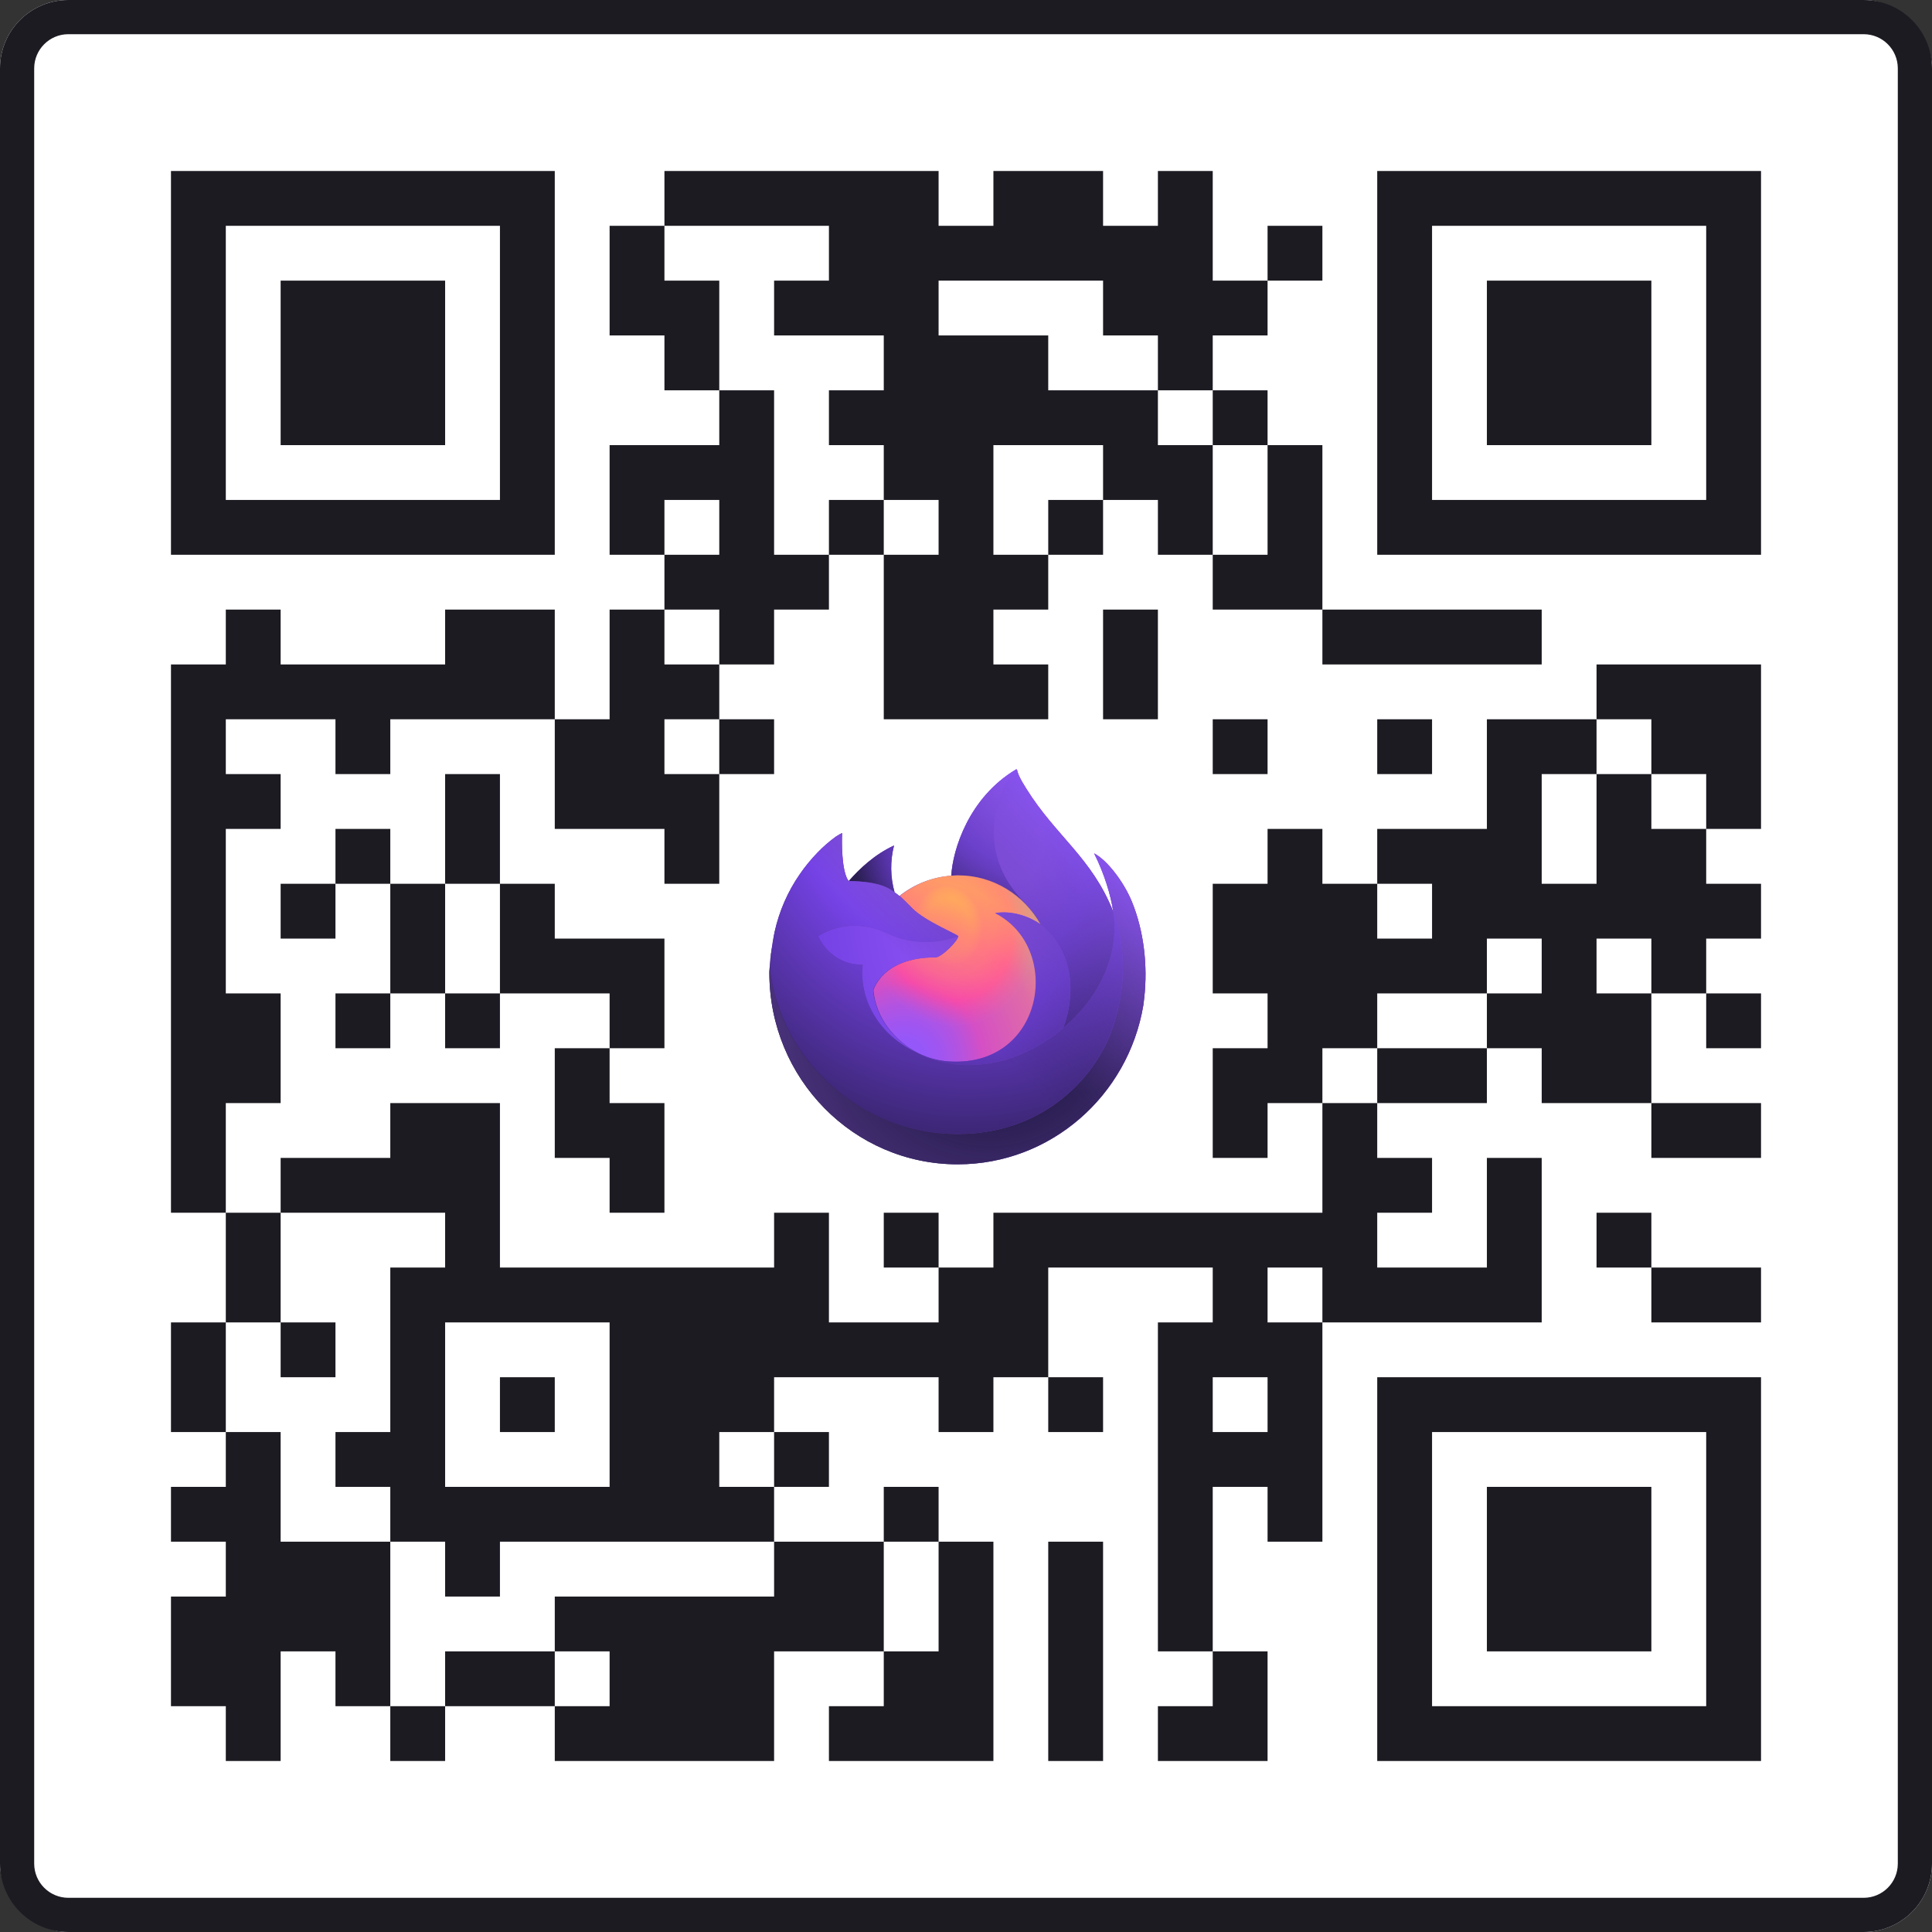<!-- This Source Code Form is subject to the terms of the Mozilla Public
   - License, v. 2.0. If a copy of the MPL was not distributed with this
   - file, You can obtain one at http://mozilla.org/MPL/2.0/. -->
<svg width="113" height="113" viewBox="0 0 113 113" fill="none" xmlns="http://www.w3.org/2000/svg">
<rect x="0" y="0" width="113" height="113" fill="#333333" stroke="none"/>
<rect width="113" height="113" rx="4" fill="white"/>
<path fill-rule="evenodd" clip-rule="evenodd" d="M4 2H109C110.105 2 111 2.895 111 4V109C111 110.105 110.105 111 109 111H4C2.895 111 2 110.105 2 109V4C2 2.895 2.895 2 4 2ZM0 4C0 1.791 1.791 0 4 0H109C111.209 0 113 1.791 113 4V109C113 111.209 111.209 113 109 113H4C1.791 113 0 111.209 0 109V4ZM103 10H99.793H96.586H93.379H90.172H86.966H83.759H80.552V13.207V16.414V19.621V22.828V26.035V29.241V32.448H83.759H86.966H90.172H93.379H96.586H99.793H103V29.241V26.035V22.828V19.621V16.414V13.207V10ZM96.586 13.207H99.793V16.414V19.621V22.828V26.035V29.241H96.586H93.379H90.172H86.966H83.759V26.035V22.828V19.621V16.414V13.207H86.966H90.172H93.379H96.586ZM70.931 10H67.724V13.207H64.517V10H61.31H58.103V13.207H54.897V10H51.69H48.483H45.276H42.069H38.862V13.207H35.655V16.414V19.621H38.862V22.828H42.069V26.035H38.862H35.655V29.241V32.448H38.862V35.655H35.655V38.862V42.069H32.448V38.862V35.655H29.241H26.035V38.862H22.828H19.621H16.414V35.655H13.207V38.862H10V42.069V45.276V48.483V51.69V54.897V58.103V61.31V64.517V67.724V70.931H13.207V74.138V77.345H10V80.552V83.759H13.207V86.966H10V90.172H13.207V93.379H10V96.586V99.793H13.207V103H16.414V99.793V96.586H19.621V99.793H22.828V103H26.035V99.793H29.241H32.448V103H35.655H38.862H42.069H45.276V99.793V96.586H48.483H51.69V99.793H48.483V103H51.69H54.897H58.103V99.793V96.586V93.379V90.172H54.897V86.966H51.69V90.172H48.483H45.276V86.966H48.483V83.759H45.276V80.552H48.483H51.69H54.897V83.759H58.103V80.552H61.31V83.759H64.517V80.552H61.31V77.345V74.138H64.517H67.724H70.931V77.345H67.724V80.552V83.759V86.966V90.172V93.379V96.586H70.931V99.793H67.724V103H70.931H74.138V99.793V96.586H70.931V93.379V90.172V86.966H74.138V90.172H77.345V86.966V83.759V80.552V77.345H80.552H83.759H86.966H90.172V74.138V70.931V67.724H86.966V70.931V74.138H83.759H80.552V70.931H83.759V67.724H80.552V64.517H83.759H86.966V61.31H90.172V64.517H93.379H96.586V67.724H99.793H103V64.517H99.793H96.586V61.31V58.103H99.793V61.31H103V58.103H99.793V54.897H103V51.69H99.793V48.483H103V45.276V42.069V38.862H99.793H96.586H93.379V42.069H90.172H86.966V45.276V48.483H83.759H80.552V51.69H77.345V48.483H74.138V51.69H70.931V54.897V58.103H74.138V61.31H70.931V64.517V67.724H74.138V64.517H77.345V67.724V70.931H74.138H70.931H67.724H64.517H61.31H58.103V74.138H54.897V70.931H51.69V74.138H54.897V77.345H51.69H48.483V74.138V70.931H45.276V74.138H42.069H38.862H35.655H32.448H29.241V70.931V67.724V64.517H26.035H22.828V67.724H19.621H16.414V70.931H13.207V67.724V64.517H16.414V61.31V58.103H13.207V54.897V51.69V48.483H16.414V45.276H13.207V42.069H16.414H19.621V45.276H22.828V42.069H26.035H29.241H32.448V45.276V48.483H35.655H38.862V51.69H42.069V48.483V45.276H45.276V42.069H42.069V38.862H45.276V35.655H48.483V32.448H51.69V35.655V38.862V42.069H54.897H58.103H61.31V38.862H58.103V35.655H61.31V32.448H64.517V29.241H67.724V32.448H70.931V35.655H74.138H77.345V38.862H80.552H83.759H86.966H90.172V35.655H86.966H83.759H80.552H77.345V32.448V29.241V26.035H74.138V22.828H70.931V19.621H74.138V16.414H77.345V13.207H74.138V16.414H70.931V13.207V10ZM70.931 26.035V22.828H67.724V19.621H64.517V16.414H61.31H58.103H54.897V19.621H58.103H61.31V22.828H64.517H67.724V26.035H70.931ZM70.931 26.035V29.241V32.448H74.138V29.241V26.035H70.931ZM64.517 29.241V26.035H61.31H58.103V29.241V32.448H61.31V29.241H64.517ZM51.69 29.241H54.897V32.448H51.69V29.241ZM51.69 29.241V26.035H48.483V22.828H51.69V19.621H48.483H45.276V16.414H48.483V13.207H45.276H42.069H38.862V16.414H42.069V19.621V22.828H45.276V26.035V29.241V32.448H48.483V29.241H51.69ZM42.069 42.069H38.862V45.276H42.069V42.069ZM22.828 90.172H19.621H16.414V86.966V83.759H13.207V80.552V77.345H16.414V80.552H19.621V77.345H16.414V74.138V70.931H19.621H22.828H26.035V74.138H22.828V77.345V80.552V83.759H19.621V86.966H22.828V90.172ZM80.552 61.31V64.517H77.345V61.31H80.552ZM86.966 58.103V61.31H83.759H80.552V58.103H83.759H86.966ZM86.966 58.103V54.897H90.172V58.103H86.966ZM80.552 51.69V54.897H83.759V51.69H80.552ZM96.586 45.276H99.793V48.483H96.586V45.276ZM93.379 45.276V42.069H96.586V45.276H93.379ZM93.379 45.276V48.483V51.69H90.172V48.483V45.276H93.379ZM96.586 58.103V54.897H93.379V58.103H96.586ZM77.345 77.345V74.138H74.138V77.345H77.345ZM45.276 83.759V86.966H42.069V83.759H45.276ZM32.448 96.586H29.241H26.035V99.793H22.828V96.586V93.379V90.172H26.035V93.379H29.241V90.172H32.448H35.655H38.862H42.069H45.276V93.379H42.069H38.862H35.655H32.448V96.586ZM51.69 90.172V93.379V96.586H54.897V93.379V90.172H51.69ZM32.448 96.586V99.793H35.655V96.586H32.448ZM42.069 38.862H38.862V35.655H42.069V38.862ZM38.862 32.448V29.241H42.069V32.448H38.862ZM64.517 38.862V42.069H67.724V38.862V35.655H64.517V38.862ZM32.448 10H29.241H26.035H22.828H19.621H16.414H13.207H10V13.207V16.414V19.621V22.828V26.035V29.241V32.448H13.207H16.414H19.621H22.828H26.035H29.241H32.448V29.241V26.035V22.828V19.621V16.414V13.207V10ZM26.035 13.207H29.241V16.414V19.621V22.828V26.035V29.241H26.035H22.828H19.621H16.414H13.207V26.035V22.828V19.621V16.414V13.207H16.414H19.621H22.828H26.035ZM96.586 16.414H93.379H90.172H86.966V19.621V22.828V26.035H90.172H93.379H96.586V22.828V19.621V16.414ZM26.035 16.414H22.828H19.621H16.414V19.621V22.828V26.035H19.621H22.828H26.035V22.828V19.621V16.414ZM83.759 42.069H80.552V45.276H83.759V42.069ZM74.138 42.069H70.931V45.276H74.138V42.069ZM29.241 45.276H26.035V48.483V51.69H22.828V48.483H19.621V51.69H16.414V54.897H19.621V51.69H22.828V54.897V58.103H19.621V61.31H22.828V58.103H26.035V61.31H29.241V58.103H32.448H35.655V61.31H32.448V64.517V67.724H35.655V70.931H38.862V67.724V64.517H35.655V61.31H38.862V58.103V54.897H35.655H32.448V51.69H29.241V48.483V45.276ZM29.241 51.69V54.897V58.103H26.035V54.897V51.69H29.241ZM96.586 70.931H93.379V74.138H96.586V77.345H99.793H103V74.138H99.793H96.586V70.931ZM32.448 77.345H35.655V80.552V83.759V86.966H32.448H29.241H26.035V83.759V80.552V77.345H29.241H32.448ZM70.931 80.552H74.138V83.759H70.931V80.552ZM103 80.552H99.793H96.586H93.379H90.172H86.966H83.759H80.552V83.759V86.966V90.172V93.379V96.586V99.793V103H83.759H86.966H90.172H93.379H96.586H99.793H103V99.793V96.586V93.379V90.172V86.966V83.759V80.552ZM96.586 83.759H99.793V86.966V90.172V93.379V96.586V99.793H96.586H93.379H90.172H86.966H83.759V96.586V93.379V90.172V86.966V83.759H86.966H90.172H93.379H96.586ZM32.448 80.552H29.241V83.759H32.448V80.552ZM96.586 86.966H93.379H90.172H86.966V90.172V93.379V96.586H90.172H93.379H96.586V93.379V90.172V86.966ZM64.517 90.172H61.31V93.379V96.586V99.793V103H64.517V99.793V96.586V93.379V90.172Z" fill="#1C1B22"/>
<path d="M66.206 52.748C65.727 51.578 64.757 50.314 63.996 49.915C64.615 51.149 64.974 52.387 65.111 53.311C65.111 53.311 65.111 53.318 65.111 53.33C63.866 50.176 61.754 48.904 60.029 46.134C59.942 45.994 59.855 45.854 59.768 45.706C59.719 45.621 59.681 45.546 59.647 45.474C59.575 45.333 59.52 45.185 59.482 45.031C59.483 45.024 59.48 45.017 59.475 45.011C59.471 45.006 59.464 45.002 59.457 45.001C59.45 44.999 59.443 44.999 59.436 45.001L59.431 45.005C59.428 45.006 59.426 45.007 59.423 45.009L59.427 45.002C56.661 46.65 55.722 49.695 55.636 51.219C54.531 51.296 53.474 51.71 52.603 52.406C52.512 52.328 52.417 52.255 52.318 52.188C52.067 51.295 52.056 50.35 52.287 49.452C51.155 49.975 50.275 50.803 49.636 51.534H49.638C49.201 50.972 49.232 49.118 49.257 48.731C49.251 48.707 48.931 48.9 48.891 48.929C48.505 49.209 48.145 49.522 47.814 49.867C47.438 50.255 47.093 50.674 46.785 51.12C46.076 52.14 45.573 53.292 45.305 54.511C45.299 54.535 45.295 54.56 45.29 54.585C45.269 54.683 45.194 55.176 45.181 55.284C45.181 55.292 45.181 55.3 45.181 55.308C45.085 55.818 45.025 56.334 45.002 56.852C45.002 56.871 45.002 56.89 45.002 56.909C45.002 63.09 49.934 68.1 56.017 68.1C61.464 68.1 65.988 64.081 66.873 58.801C66.892 58.658 66.906 58.514 66.925 58.37C67.139 56.452 66.893 54.434 66.206 52.748ZM53.511 61.507C53.563 61.532 53.611 61.561 53.664 61.583L53.671 61.588C53.618 61.562 53.564 61.535 53.511 61.507ZM65.115 53.333V53.322C65.115 53.326 65.115 53.33 65.115 53.334V53.333Z" fill="url(#paint0_linear_1186_7637)"/>
<path d="M66.206 52.748C65.727 51.579 64.758 50.314 63.997 49.915C64.616 51.149 64.975 52.387 65.112 53.312C65.112 53.309 65.112 53.312 65.112 53.322C65.112 53.326 65.112 53.33 65.112 53.334C66.151 56.197 65.582 59.108 64.769 60.887C63.507 63.639 60.451 66.46 55.671 66.323C50.503 66.174 45.951 62.278 45.101 57.174C44.944 56.37 45.101 55.961 45.179 55.308C45.084 55.812 45.048 55.957 45 56.852C45 56.871 45 56.89 45 56.909C45 63.09 49.931 68.1 56.014 68.1C61.462 68.1 65.985 64.081 66.87 58.801C66.889 58.658 66.904 58.514 66.923 58.369C67.14 56.452 66.894 54.434 66.206 52.748Z" fill="url(#paint1_radial_1186_7637)"/>
<path d="M66.206 52.748C65.727 51.579 64.758 50.314 63.997 49.915C64.616 51.149 64.975 52.387 65.112 53.312C65.112 53.309 65.112 53.312 65.112 53.322C65.112 53.326 65.112 53.33 65.112 53.334C66.151 56.197 65.582 59.108 64.769 60.887C63.507 63.639 60.451 66.46 55.671 66.323C50.503 66.174 45.951 62.278 45.101 57.174C44.944 56.37 45.101 55.961 45.179 55.308C45.084 55.812 45.048 55.957 45 56.852C45 56.871 45 56.89 45 56.909C45 63.09 49.931 68.1 56.014 68.1C61.462 68.1 65.985 64.081 66.87 58.801C66.889 58.658 66.904 58.514 66.923 58.369C67.14 56.452 66.894 54.434 66.206 52.748Z" fill="url(#paint2_radial_1186_7637)"/>
<path d="M60.854 54.062C60.878 54.079 60.9 54.096 60.922 54.115C60.646 53.616 60.302 53.159 59.9 52.757C56.476 49.279 59.002 45.212 59.43 45.008L59.434 45.002C56.667 46.649 55.729 49.695 55.642 51.219C55.77 51.209 55.899 51.198 56.029 51.198C58.093 51.199 59.891 52.352 60.854 54.062Z" fill="url(#paint3_radial_1186_7637)"/>
<path d="M56.057 54.757C56.04 55.035 55.072 55.995 54.733 55.995C51.601 55.995 51.093 57.92 51.093 57.92C51.231 59.542 52.342 60.877 53.687 61.584C53.748 61.616 53.81 61.645 53.873 61.674C53.98 61.722 54.088 61.767 54.196 61.808C54.657 61.974 55.14 62.069 55.629 62.089C61.12 62.351 62.182 55.419 58.221 53.407C59.236 53.227 60.289 53.642 60.876 54.062C59.914 52.352 58.115 51.198 56.051 51.198C55.92 51.198 55.789 51.209 55.664 51.218C54.558 51.295 53.501 51.708 52.631 52.405C52.799 52.55 52.988 52.742 53.388 53.142C54.136 53.891 56.053 54.665 56.057 54.757Z" fill="url(#paint4_radial_1186_7637)"/>
<path d="M56.057 54.757C56.04 55.035 55.072 55.995 54.733 55.995C51.601 55.995 51.093 57.92 51.093 57.92C51.231 59.542 52.342 60.877 53.687 61.584C53.748 61.616 53.81 61.645 53.873 61.674C53.98 61.722 54.088 61.767 54.196 61.808C54.657 61.974 55.14 62.069 55.629 62.089C61.12 62.351 62.182 55.419 58.221 53.407C59.236 53.227 60.289 53.642 60.876 54.062C59.914 52.352 58.115 51.198 56.051 51.198C55.92 51.198 55.789 51.209 55.664 51.218C54.558 51.295 53.501 51.708 52.631 52.405C52.799 52.55 52.988 52.742 53.388 53.142C54.136 53.891 56.053 54.665 56.057 54.757Z" fill="url(#paint5_radial_1186_7637)"/>
<path d="M52.096 52.034C52.186 52.093 52.259 52.14 52.325 52.187C52.074 51.295 52.063 50.35 52.294 49.452C51.162 49.975 50.282 50.803 49.643 51.534C49.695 51.535 51.292 51.503 52.096 52.034Z" fill="url(#paint6_radial_1186_7637)"/>
<path d="M45.102 57.174C45.952 62.275 50.504 66.174 55.672 66.323C60.455 66.46 63.511 63.639 64.77 60.887C65.586 59.108 66.152 56.197 65.113 53.334V53.323C65.113 53.315 65.113 53.31 65.113 53.312C65.113 53.315 65.113 53.319 65.113 53.331C65.504 55.923 64.206 58.432 62.178 60.132L62.171 60.147C58.219 63.417 54.437 62.12 53.671 61.589C53.618 61.563 53.566 61.536 53.511 61.508C51.206 60.388 50.254 58.255 50.458 56.426C48.513 56.426 47.849 54.758 47.849 54.758C47.849 54.758 49.596 53.492 51.898 54.593C54.031 55.613 56.034 54.758 56.034 54.758C56.029 54.667 54.113 53.892 53.367 53.144C52.968 52.744 52.778 52.551 52.61 52.407C52.519 52.329 52.424 52.256 52.325 52.188C52.26 52.142 52.186 52.093 52.096 52.034C51.293 51.503 49.696 51.533 49.643 51.534H49.639C49.202 50.973 49.233 49.119 49.258 48.731C49.252 48.708 48.932 48.901 48.892 48.93C48.506 49.209 48.146 49.523 47.815 49.867C47.438 50.255 47.094 50.674 46.786 51.12C46.077 52.14 45.574 53.293 45.306 54.511C45.299 54.535 44.909 56.273 45.102 57.174Z" fill="url(#paint7_radial_1186_7637)"/>
<path d="M59.901 52.758C60.303 53.159 60.647 53.615 60.923 54.114C60.984 54.16 61.04 54.206 61.088 54.251C63.586 56.589 62.278 59.896 62.18 60.131C64.208 58.431 65.506 55.922 65.115 53.33C63.87 50.176 61.758 48.904 60.033 46.134C59.946 45.994 59.859 45.854 59.772 45.706C59.723 45.621 59.684 45.546 59.651 45.474C59.579 45.333 59.524 45.185 59.486 45.031C59.486 45.024 59.484 45.017 59.479 45.011C59.475 45.006 59.468 45.002 59.461 45.001C59.454 44.999 59.447 44.999 59.44 45.001L59.435 45.005C59.432 45.006 59.43 45.007 59.427 45.009C59.003 45.215 56.477 49.279 59.901 52.758Z" fill="url(#paint8_radial_1186_7637)"/>
<path d="M61.089 54.251C61.041 54.206 60.985 54.16 60.924 54.114C60.901 54.096 60.88 54.079 60.855 54.061C60.268 53.641 59.215 53.227 58.2 53.406C62.162 55.418 61.098 62.349 55.608 62.087C55.119 62.067 54.636 61.972 54.175 61.806C54.067 61.765 53.96 61.72 53.852 61.672C53.79 61.643 53.727 61.614 53.666 61.582L53.674 61.586C54.44 62.118 58.223 63.415 62.174 60.144L62.181 60.13C62.276 59.896 63.584 56.589 61.089 54.251Z" fill="url(#paint9_radial_1186_7637)"/>
<path d="M51.07 57.921C51.07 57.921 51.578 55.996 54.71 55.996C55.049 55.996 56.018 55.036 56.035 54.758C56.035 54.758 54.032 55.612 51.899 54.592C49.599 53.491 47.85 54.757 47.85 54.757C47.85 54.757 48.514 56.425 50.459 56.425C50.255 58.254 51.207 60.388 53.512 61.507C53.564 61.532 53.612 61.56 53.665 61.583C52.319 60.877 51.208 59.542 51.07 57.921Z" fill="url(#paint10_radial_1186_7637)"/>
<path d="M66.206 52.748C65.727 51.578 64.757 50.314 63.996 49.915C64.616 51.149 64.974 52.387 65.111 53.311C65.111 53.311 65.111 53.318 65.111 53.33C63.866 50.176 61.754 48.904 60.029 46.134C59.942 45.994 59.855 45.854 59.768 45.706C59.719 45.621 59.681 45.546 59.647 45.474C59.575 45.333 59.52 45.185 59.482 45.031C59.483 45.024 59.48 45.017 59.475 45.011C59.471 45.006 59.464 45.002 59.457 45.001C59.45 44.999 59.443 44.999 59.436 45.001L59.431 45.005C59.428 45.006 59.426 45.007 59.423 45.009L59.428 45.002C56.661 46.65 55.722 49.695 55.636 51.219C55.764 51.21 55.892 51.199 56.023 51.199C58.087 51.199 59.886 52.353 60.849 54.063C60.261 53.643 59.208 53.228 58.193 53.407C62.155 55.42 61.091 62.351 55.602 62.089C55.113 62.069 54.63 61.974 54.168 61.808C54.061 61.767 53.953 61.722 53.845 61.674C53.783 61.645 53.721 61.616 53.66 61.583L53.667 61.588C53.615 61.562 53.562 61.535 53.507 61.507C53.559 61.532 53.607 61.561 53.66 61.583C52.314 60.877 51.202 59.542 51.065 57.921C51.065 57.921 51.573 55.996 54.705 55.996C55.044 55.996 56.013 55.036 56.03 54.758C56.026 54.666 54.109 53.892 53.363 53.143C52.964 52.744 52.774 52.551 52.606 52.406C52.515 52.328 52.42 52.255 52.321 52.188C52.07 51.295 52.059 50.35 52.29 49.452C51.159 49.975 50.279 50.803 49.639 51.534H49.638C49.201 50.972 49.232 49.118 49.257 48.731C49.252 48.707 48.931 48.9 48.891 48.929C48.505 49.209 48.145 49.522 47.814 49.867C47.438 50.255 47.094 50.674 46.786 51.12C46.077 52.14 45.573 53.292 45.305 54.511C45.3 54.535 45.295 54.56 45.29 54.585C45.269 54.683 45.176 55.183 45.163 55.291C45.078 55.807 45.024 56.329 45.001 56.852C45.001 56.871 45.001 56.89 45.001 56.909C45.001 63.09 49.932 68.1 56.015 68.1C61.462 68.1 65.986 64.081 66.871 58.801C66.89 58.658 66.904 58.514 66.923 58.37C67.139 56.452 66.893 54.434 66.206 52.748ZM65.115 53.322C65.115 53.326 65.115 53.33 65.115 53.334V53.322Z" fill="url(#paint11_linear_1186_7637)"/>
<defs>
<linearGradient id="paint0_linear_1186_7637" x1="65.889" y1="50.931" x2="46.659" y2="62.851" gradientUnits="userSpaceOnUse">
<stop stop-color="#9658F9"/>
<stop offset="0.13" stop-color="#9356F4"/>
<stop offset="0.29" stop-color="#8951E5"/>
<stop offset="0.46" stop-color="#7A49CD"/>
<stop offset="0.64" stop-color="#643DAB"/>
<stop offset="0.82" stop-color="#492E81"/>
<stop offset="1" stop-color="#291D4F"/>
</linearGradient>
<radialGradient id="paint1_radial_1186_7637" cx="0" cy="0" r="1" gradientUnits="userSpaceOnUse" gradientTransform="translate(63.152 48.678) rotate(112.511) scale(23.284 24.313)">
<stop stop-color="#9658F9"/>
<stop offset="0.65" stop-color="#291D4F"/>
</radialGradient>
<radialGradient id="paint2_radial_1186_7637" cx="0" cy="0" r="1" gradientUnits="userSpaceOnUse" gradientTransform="translate(57.882 59.334) scale(22.942 23.313)">
<stop offset="0.25" stop-color="#AB71FF" stop-opacity="0"/>
<stop offset="0.42" stop-color="#9462E0" stop-opacity="0.18"/>
<stop offset="0.73" stop-color="#573B8D" stop-opacity="0.65"/>
<stop offset="0.94" stop-color="#291D4F"/>
</radialGradient>
<radialGradient id="paint3_radial_1186_7637" cx="0" cy="0" r="1" gradientUnits="userSpaceOnUse" gradientTransform="translate(60.648 44.515) scale(16.584 16.853)">
<stop offset="0.18" stop-color="#9658F9"/>
<stop offset="0.33" stop-color="#7E48EA"/>
<stop offset="0.37" stop-color="#7542E5"/>
<stop offset="0.41" stop-color="#6A3DD0"/>
<stop offset="0.48" stop-color="#5332A2"/>
<stop offset="0.56" stop-color="#41297E"/>
<stop offset="0.63" stop-color="#342264"/>
<stop offset="0.69" stop-color="#2C1E54"/>
<stop offset="0.74" stop-color="#291D4F"/>
</radialGradient>
<radialGradient id="paint4_radial_1186_7637" cx="0" cy="0" r="1" gradientUnits="userSpaceOnUse" gradientTransform="translate(52.848 62.089) scale(10.933 11.11)">
<stop offset="0.07" stop-color="#9358FC"/>
<stop offset="0.13" stop-color="#9857F8"/>
<stop offset="0.21" stop-color="#A755EB"/>
<stop offset="0.3" stop-color="#BF52D7"/>
<stop offset="0.39" stop-color="#E14EBA"/>
<stop offset="0.42" stop-color="#EF4CAF"/>
<stop offset="0.74" stop-color="#FF7583"/>
<stop offset="0.97" stop-color="#FFB753"/>
</radialGradient>
<radialGradient id="paint5_radial_1186_7637" cx="0" cy="0" r="1" gradientUnits="userSpaceOnUse" gradientTransform="translate(55.479 54.125) rotate(-14.113) scale(5.797 6.908)">
<stop offset="0.22" stop-color="#FFB653" stop-opacity="0.3"/>
<stop offset="0.34" stop-color="#FF807A" stop-opacity="0.5"/>
<stop offset="0.44" stop-color="#FF7781" stop-opacity="0.48"/>
<stop offset="0.57" stop-color="#FF5C94" stop-opacity="0.43"/>
<stop offset="0.64" stop-color="#FF4AA2" stop-opacity="0.4"/>
<stop offset="0.86" stop-color="#9658F9" stop-opacity="0.3"/>
</radialGradient>
<radialGradient id="paint6_radial_1186_7637" cx="0" cy="0" r="1" gradientUnits="userSpaceOnUse" gradientTransform="translate(57.593 48.852) scale(7.859 7.986)">
<stop offset="0.03" stop-color="#9658F9"/>
<stop offset="0.62" stop-color="#7542E5"/>
<stop offset="0.72" stop-color="#6339C2"/>
<stop offset="0.93" stop-color="#37246B"/>
<stop offset="1" stop-color="#291D4F"/>
</radialGradient>
<radialGradient id="paint7_radial_1186_7637" cx="0" cy="0" r="1" gradientUnits="userSpaceOnUse" gradientTransform="translate(58.84 39.151) rotate(102.662) scale(32.723 25.315)">
<stop offset="0.2" stop-color="#AB71FF"/>
<stop offset="0.29" stop-color="#A46BFC"/>
<stop offset="0.41" stop-color="#9059F2"/>
<stop offset="0.54" stop-color="#7542E5"/>
<stop offset="0.64" stop-color="#6239BF"/>
<stop offset="0.94" stop-color="#291D4F"/>
</radialGradient>
<radialGradient id="paint8_radial_1186_7637" cx="0" cy="0" r="1" gradientUnits="userSpaceOnUse" gradientTransform="translate(59.506 49.195) rotate(84.07) scale(24.953 16.146)">
<stop offset="0.09" stop-color="#9658F9"/>
<stop offset="0.14" stop-color="#8C51F3"/>
<stop offset="0.26" stop-color="#7542E5"/>
<stop offset="0.29" stop-color="#6E3ED6"/>
<stop offset="0.4" stop-color="#5533A6"/>
<stop offset="0.5" stop-color="#422980"/>
<stop offset="0.59" stop-color="#342365"/>
<stop offset="0.67" stop-color="#2C1E55"/>
<stop offset="0.74" stop-color="#291D4F"/>
</radialGradient>
<radialGradient id="paint9_radial_1186_7637" cx="0" cy="0" r="1" gradientUnits="userSpaceOnUse" gradientTransform="translate(57.408 51.809) scale(20.931 21.27)">
<stop stop-color="#9658F9"/>
<stop offset="0.12" stop-color="#9155F6"/>
<stop offset="0.25" stop-color="#834CEE"/>
<stop offset="0.34" stop-color="#7542E5"/>
<stop offset="0.78" stop-color="#291D4F"/>
</radialGradient>
<radialGradient id="paint10_radial_1186_7637" cx="0" cy="0" r="1" gradientUnits="userSpaceOnUse" gradientTransform="translate(62.934 53.053) scale(22.862 23.232)">
<stop offset="0.19" stop-color="#9658F9"/>
<stop offset="0.49" stop-color="#834BED"/>
<stop offset="0.66" stop-color="#7542E5"/>
<stop offset="0.7" stop-color="#6B3DD2"/>
<stop offset="0.79" stop-color="#52319F"/>
<stop offset="0.91" stop-color="#291D4F"/>
</radialGradient>
<linearGradient id="paint11_linear_1186_7637" x1="64.527" y1="48.482" x2="48.72" y2="64.037" gradientUnits="userSpaceOnUse">
<stop stop-color="#9059FF" stop-opacity="0.9"/>
<stop offset="0.61" stop-color="#291D4F" stop-opacity="0"/>
</linearGradient>
</defs>
</svg>
